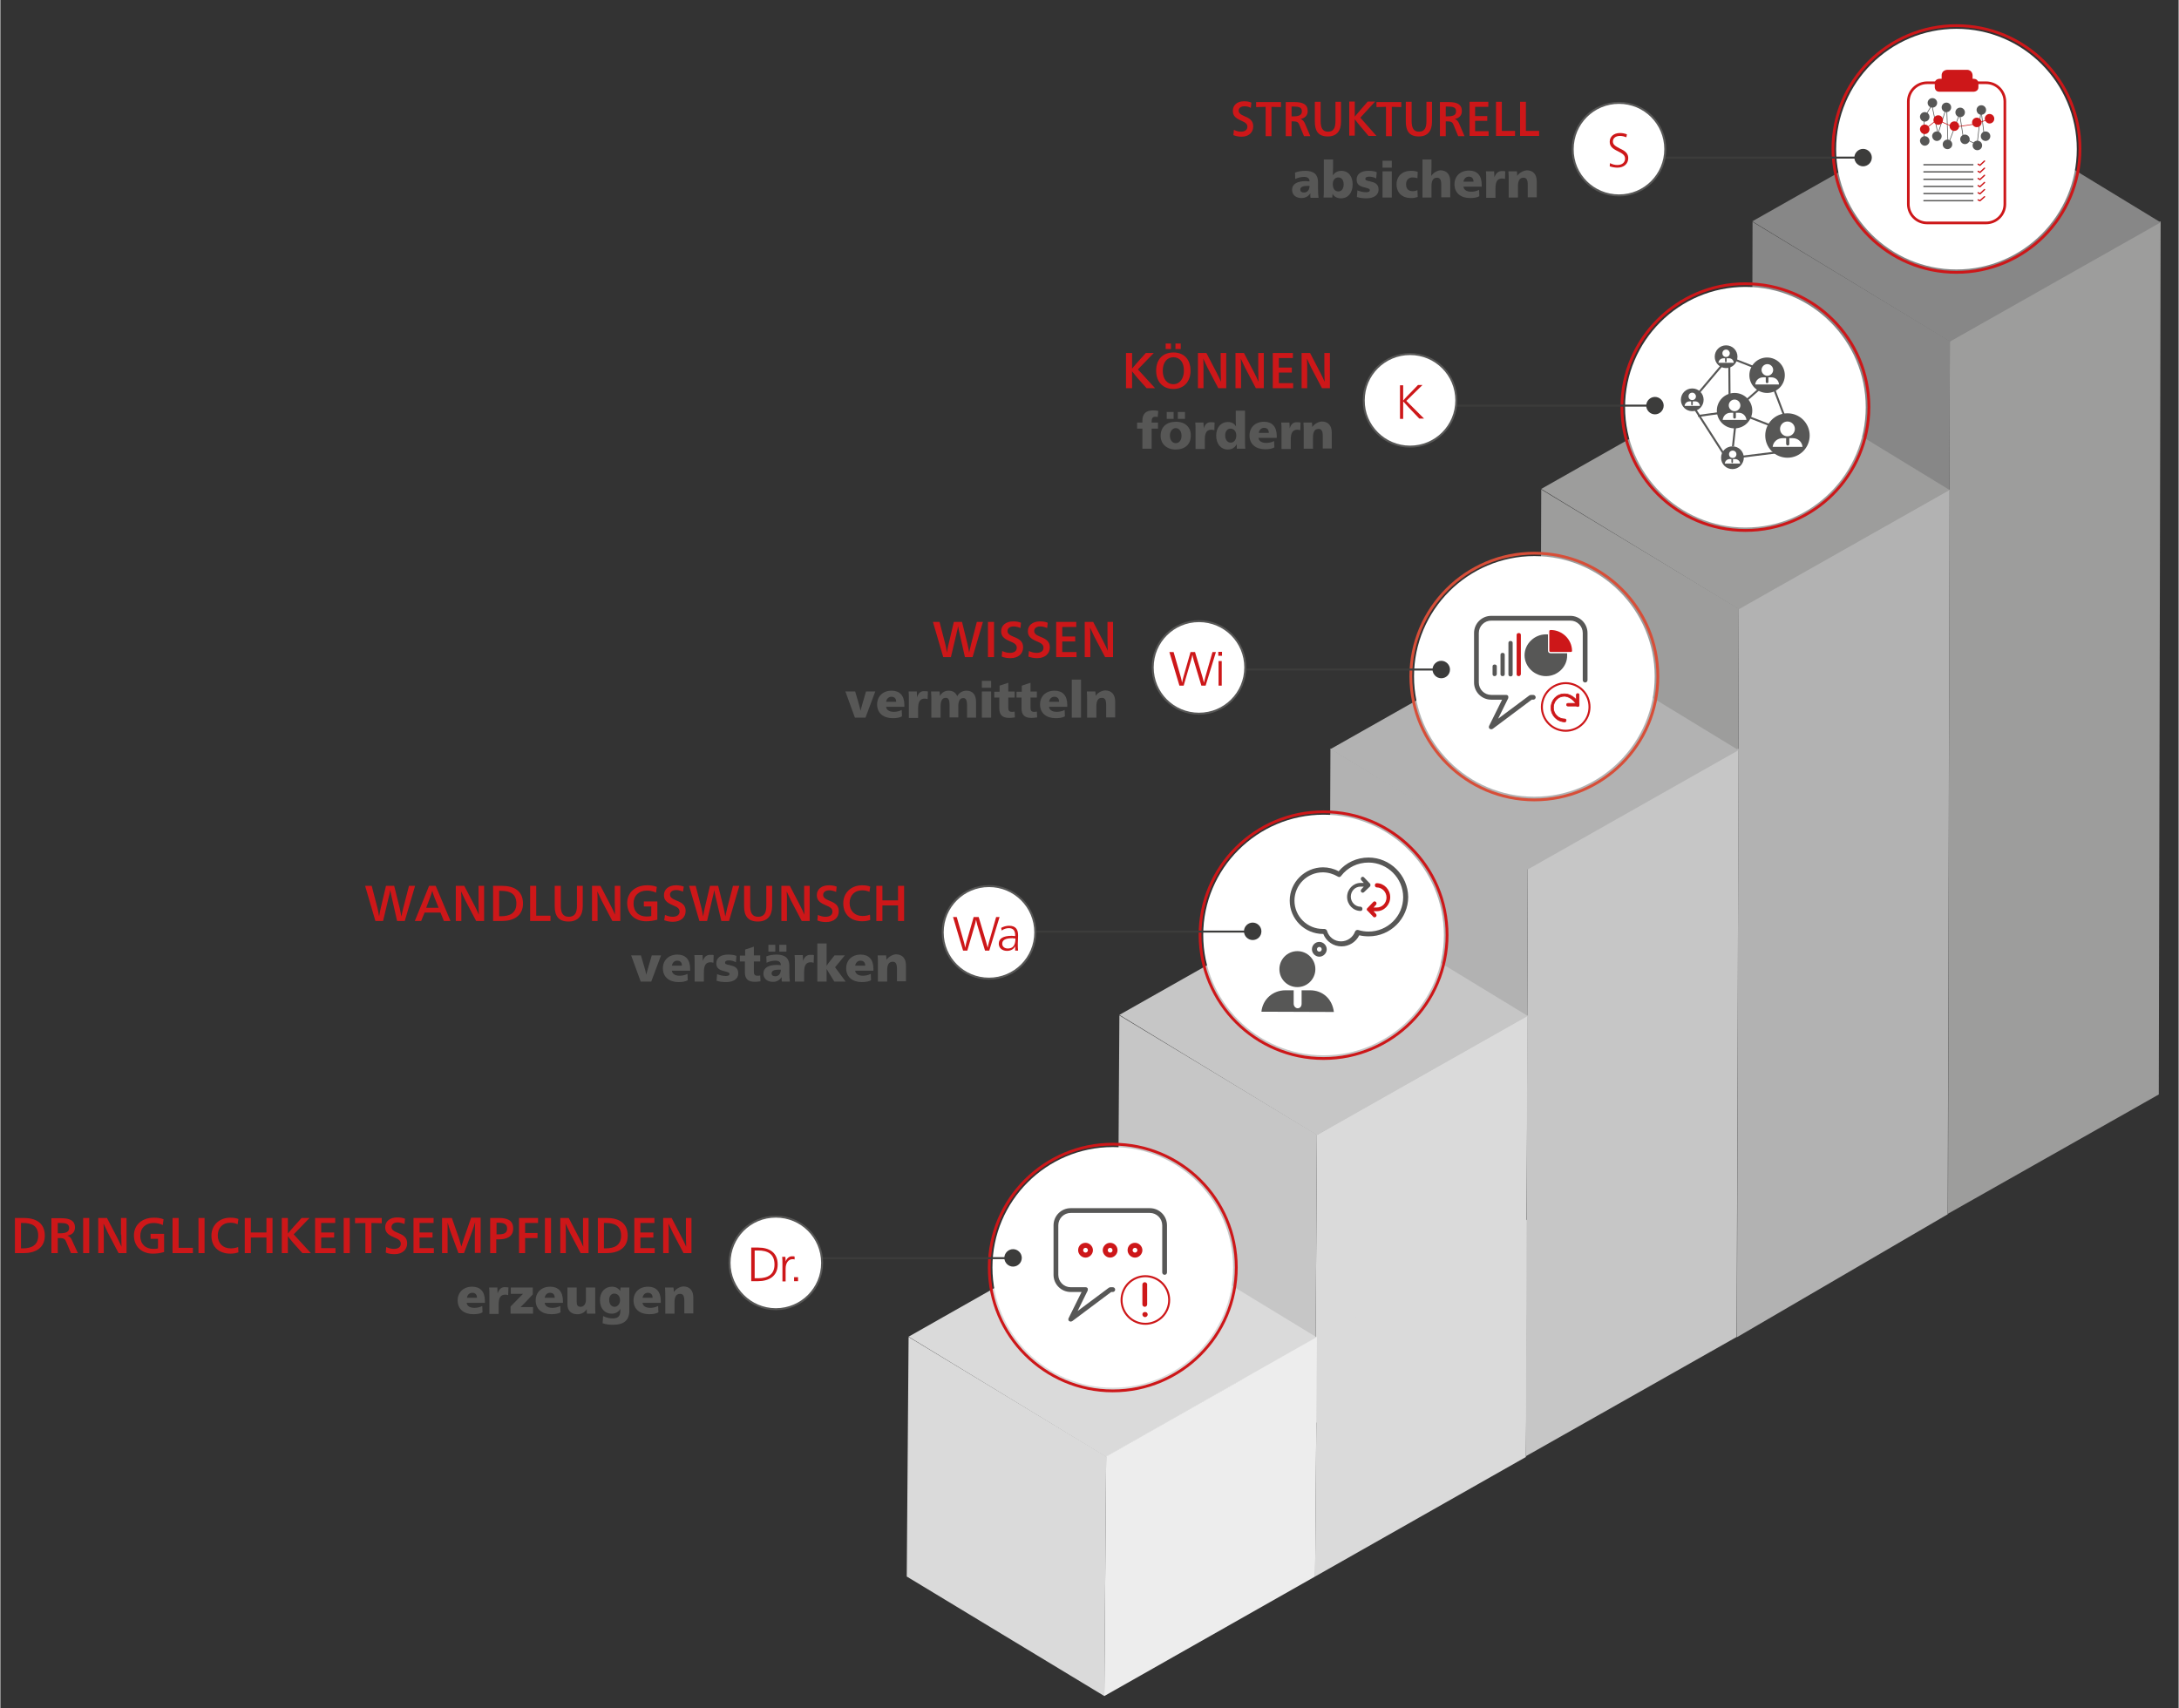 <?xml version="1.0" encoding="utf-8"?>
<svg xmlns="http://www.w3.org/2000/svg" xmlns:xlink="http://www.w3.org/1999/xlink" version="1.1" id="Ebene_1" x="0px" y="0px" viewBox="0 0 823.6 646" style="enable-background:new 0 0 823.6 646;" xml:space="preserve" width="880" height="690">
<rect x="0" y="0" width="823.6" height="646" fill="#333333" stroke="none"/>
<style type="text/css">
	.st0{clip-path:url(#SVGID_2_);fill:#1D1D1B;}
	.st1{fill:#B2B2B2;}
	.st2{fill:#9D9D9C;}
	.st3{fill:#878787;}
	.st4{fill:#DADADA;}
	.st5{fill:#C6C6C6;}
	.st6{fill:#EDEDED;}
	.st7{clip-path:url(#SVGID_4_);fill:#FFFFFF;}
	.st8{clip-path:url(#SVGID_4_);fill:#CD1719;}
	.st9{clip-path:url(#SVGID_4_);fill:none;stroke:#CD1719;stroke-width:2;}
	.st10{clip-path:url(#SVGID_4_);fill:none;stroke:#CD1719;stroke-width:1.061;}
	.st11{fill:#FFFFFF;}
	.st12{clip-path:url(#SVGID_6_);fill:#FFFFFF;}
	.st13{clip-path:url(#SVGID_6_);fill:#CD1719;}
	.st14{fill:none;stroke:#575756;stroke-width:0.5;}
	.st15{fill:none;stroke:#575756;stroke-width:0.25;}
	.st16{fill:none;stroke:#CD1719;stroke-width:0.25;}
	.st17{clip-path:url(#SVGID_8_);fill:#1D1D1B;}
	.st18{clip-path:url(#SVGID_8_);fill:#FFFFFF;}
	.st19{clip-path:url(#SVGID_8_);fill:none;stroke:#CD1719;stroke-width:1.061;}
	.st20{clip-path:url(#SVGID_8_);fill:none;stroke:#D74E38;stroke-width:1.061;}
	.st21{clip-path:url(#SVGID_8_);fill:none;stroke:#CD1719;stroke-width:0.75;stroke-miterlimit:10;}
	.st22{clip-path:url(#SVGID_8_);fill:#CD1719;}
	.st23{clip-path:url(#SVGID_8_);fill:#575756;}
	.st24{clip-path:url(#SVGID_8_);fill:none;stroke:#FFFFFF;stroke-width:0.5;stroke-miterlimit:10;}
	.st25{clip-path:url(#SVGID_8_);fill:none;stroke:#CD1719;stroke-width:0.25;stroke-miterlimit:10;}
	.st26{clip-path:url(#SVGID_8_);fill:none;stroke:#CD1719;stroke-width:0.265;stroke-miterlimit:10;}
	.st27{fill:none;stroke:#3C3C3B;stroke-width:0.75;}
	.st28{clip-path:url(#SVGID_10_);fill:#3C3C3B;}
	.st29{clip-path:url(#SVGID_12_);fill:#3C3C3B;}
	.st30{clip-path:url(#SVGID_14_);fill:#3C3C3B;}
	.st31{clip-path:url(#SVGID_16_);fill:#3C3C3B;}
	.st32{clip-path:url(#SVGID_18_);fill:#3C3C3B;}
	.st33{clip-path:url(#SVGID_18_);fill:#575756;}
	.st34{clip-path:url(#SVGID_18_);fill:#CD1719;}
	.st35{clip-path:url(#SVGID_18_);fill:#FFFFFF;}
	.st36{clip-path:url(#SVGID_18_);fill:none;stroke:#575756;stroke-width:0.75;}
	.st37{fill:none;stroke:#575756;stroke-width:0.75;}
	.st38{clip-path:url(#SVGID_20_);fill:#575756;}
	.st39{fill:none;stroke:#CD1719;stroke-width:0.5;stroke-linecap:round;stroke-linejoin:round;}
	.st40{clip-path:url(#SVGID_22_);fill:#575756;}
	.st41{clip-path:url(#SVGID_22_);fill:#CD1719;}
</style>
<g>
	<defs>
		<rect id="SVGID_1_" x="5.5" y="8.6" width="811.3" height="632.8"/>
	</defs>
	<clipPath id="SVGID_2_">
		<use xlink:href="#SVGID_1_" style="overflow:visible;"/>
	</clipPath>
	<path class="st0" d="M432.7,499.9c-4.6,0-8.4-3.8-8.4-8.4c0-4.6,3.8-8.4,8.4-8.4c4.6,0,8.4,3.8,8.4,8.4   C441.1,496.1,437.4,499.9,432.7,499.9"/>
</g>
<polygon class="st1" points="577.5,328.3 502.9,283.1 502.2,447.9 576.8,493.1 "/>
<polygon class="st2" points="657.3,230.2 582.6,185.1 581.9,401.6 656.6,446.7 "/>
<polygon class="st3" points="737.1,129 662.5,83.9 661.8,357.6 736.4,404 "/>
<polygon class="st4" points="577.5,384 497.8,429.1 497.1,538.3 576.8,493.1 "/>
<polygon class="st4" points="577.5,461.1 497.8,506.3 497.1,596.2 576.8,551 "/>
<polygon class="st5" points="657.2,283.1 577.5,328.3 576.8,550.7 656.5,505.6 "/>
<polygon class="st1" points="737,185.1 657.3,230 656.6,505.7 736.3,459.2 "/>
<polygon class="st2" points="737.1,128.9 736.4,459 816.1,413.9 816.8,84.7 816.8,83.7 "/>
<polygon class="st4" points="342.7,596.2 417.4,641.4 418.1,550.8 343.4,505.6 "/>
<polygon class="st5" points="497.8,429.1 423.1,384 422.4,493.1 497.1,538.3 "/>
<polygon class="st4" points="423.1,460.3 343.4,505.5 418.1,551 497.8,505.8 "/>
<polygon class="st5" points="502.8,338.7 423.1,383.8 497.8,429.3 577.5,384.2 "/>
<polygon class="st1" points="582.6,238.2 502.9,283.3 577.5,328.8 657.2,283.7 "/>
<polygon class="st2" points="662.3,139.7 582.6,184.9 657.3,230.4 737,185.3 "/>
<polygon class="st3" points="662.4,83.7 737.1,129.2 816.8,84.1 816.8,84.1 742.1,38.6 "/>
<polygon class="st6" points="418.1,550.8 417.4,641.4 497.1,596.2 497.8,505.6 "/>
<g>
	<defs>
		<rect id="SVGID_3_" x="5.5" y="8.6" width="811.3" height="632.8"/>
	</defs>
	<clipPath id="SVGID_4_">
		<use xlink:href="#SVGID_3_" style="overflow:visible;"/>
	</clipPath>
	<path class="st7" d="M739.6,101.9c25.1,0,45.5-20.4,45.5-45.5c0-25.1-20.4-45.5-45.5-45.5c-25.1,0-45.5,20.4-45.5,45.5   C694.1,81.5,714.5,101.9,739.6,101.9"/>
	<path class="st8" d="M728.5,31.8c-3.6,0-6.6,2.9-6.6,6.6v38.8c0,3.6,2.9,6.6,6.6,6.6h22.3c3.6,0,6.6-2.9,6.6-6.6V38.4   c0-3.6-2.9-6.6-6.6-6.6H728.5z"/>
	<path class="st9" d="M728.5,31.8c-3.6,0-6.6,2.9-6.6,6.6v38.8c0,3.6,2.9,6.6,6.6,6.6h22.3c3.6,0,6.6-2.9,6.6-6.6V38.4   c0-3.6-2.9-6.6-6.6-6.6H728.5z"/>
	<path class="st10" d="M739.6,103c25.8,0,46.7-20.9,46.7-46.7c0-25.8-20.9-46.6-46.7-46.6c-25.8,0-46.7,20.9-46.7,46.6   C693,82.2,713.8,103,739.6,103z"/>
</g>
<rect x="723.7" y="43.8" class="st11" width="31.9" height="1.5"/>
<rect x="723.7" y="50.7" class="st11" width="19.3" height="1.2"/>
<rect x="723.7" y="53.4" class="st11" width="19.3" height="1.2"/>
<rect x="723.7" y="56.1" class="st11" width="19.3" height="1.2"/>
<rect x="723.7" y="58.8" class="st11" width="19.3" height="1.2"/>
<rect x="723.7" y="61.5" class="st11" width="19.3" height="1.2"/>
<rect x="723.7" y="64.2" class="st11" width="19.3" height="1.2"/>
<rect x="723.7" y="66.9" class="st11" width="19.3" height="1.2"/>
<rect x="723.7" y="46.4" class="st11" width="22.5" height="1.5"/>
<g>
	<defs>
		<rect id="SVGID_5_" x="5.5" y="8.6" width="811.3" height="632.8"/>
	</defs>
	<clipPath id="SVGID_6_">
		<use xlink:href="#SVGID_5_" style="overflow:visible;"/>
	</clipPath>
	<path class="st12" d="M728.5,31.8c-3.6,0-6.6,2.9-6.6,6.6v38.8c0,3.6,2.9,6.6,6.6,6.6h22.3c3.6,0,6.6-2.9,6.6-6.6V38.4   c0-3.6-2.9-6.6-6.6-6.6H728.5z"/>
	<path class="st13" d="M747.9,33v-1.5c0,0,0-1.7-1.8-1.7h-0.4v-1.3c0,0,0-2.1-2.2-2.1h-7.3c0,0-2.2,0-2.2,2.1v1.3h-0.8   c0,0-1.8,0-1.8,1.7V33c0,0,0,1.7,1.8,1.7H746C746,34.7,747.9,34.7,747.9,33"/>
</g>
<line class="st14" x1="727.1" y1="65" x2="746" y2="65"/>
<line class="st14" x1="727.1" y1="62.3" x2="746" y2="62.3"/>
<line class="st14" x1="727.1" y1="67.8" x2="746" y2="67.8"/>
<line class="st14" x1="727.1" y1="70.5" x2="746" y2="70.5"/>
<line class="st14" x1="727.1" y1="73.2" x2="746" y2="73.2"/>
<line class="st14" x1="727.1" y1="75.9" x2="746" y2="75.9"/>
<polyline class="st15" points="727.4,53.6 727.4,44.6 730.3,39.7 732.6,50.6 735.9,40.3 736.4,54.9 740.8,43 742.2,52.2 747.4,54.7   748.9,41.6 750.1,51.3 "/>
<polyline class="st16" points="727.2,49.3 732.2,45.3 738.6,48.1 746.8,46.9 751.4,45.2 "/>
<g>
	<defs>
		<rect id="SVGID_7_" x="5.5" y="8.6" width="811.3" height="632.8"/>
	</defs>
	<clipPath id="SVGID_8_">
		<use xlink:href="#SVGID_7_" style="overflow:visible;"/>
	</clipPath>
	<path class="st17" d="M750.8,50.9"/>
	<path class="st18" d="M659.8,199.5c25.1,0,45.5-20.4,45.5-45.5s-20.4-45.5-45.5-45.5c-25.1,0-45.5,20.4-45.5,45.5   S634.7,199.5,659.8,199.5"/>
	<path class="st19" d="M659.8,200.6c25.8,0,46.7-20.9,46.7-46.7c0-25.8-20.9-46.6-46.7-46.6c-25.8,0-46.7,20.9-46.7,46.6   C613.1,179.8,634,200.6,659.8,200.6z"/>
	<path class="st18" d="M580,301.3c25.1,0,45.5-20.4,45.5-45.5s-20.4-45.5-45.5-45.5c-25.1,0-45.5,20.4-45.5,45.5   S554.9,301.3,580,301.3"/>
	<path class="st20" d="M580,302.5c25.8,0,46.7-20.9,46.7-46.7c0-25.8-20.9-46.6-46.7-46.6c-25.8,0-46.7,20.9-46.7,46.6   C533.4,281.6,554.3,302.5,580,302.5z"/>
	<path class="st18" d="M500.3,399.1c25.1,0,45.5-20.4,45.5-45.5c0-25.1-20.4-45.5-45.5-45.5c-25.1,0-45.5,20.4-45.5,45.5   C454.8,378.7,475.2,399.1,500.3,399.1"/>
	<path class="st19" d="M500.3,400.3c25.8,0,46.7-20.9,46.7-46.7c0-25.8-20.9-46.6-46.7-46.6c-25.8,0-46.7,20.9-46.7,46.6   C453.7,379.4,474.5,400.3,500.3,400.3z"/>
	<path class="st18" d="M420.6,524.8c25.1,0,45.5-20.4,45.5-45.5c0-25.1-20.4-45.5-45.5-45.5c-25.1,0-45.5,20.4-45.5,45.5   C375.1,504.4,395.5,524.8,420.6,524.8"/>
	<path class="st19" d="M420.6,526c25.8,0,46.7-20.9,46.7-46.7s-20.9-46.6-46.7-46.6c-25.8,0-46.7,20.9-46.7,46.6   S394.8,526,420.6,526z"/>
	<path class="st18" d="M432.7,482.5c-5,0-9,4.1-9,9c0,5,4.1,9,9,9s9-4.1,9-9C441.8,486.5,437.7,482.5,432.7,482.5"/>
	<ellipse transform="matrix(0.383 -0.924 0.924 0.383 -186.946 703.197)" class="st21" cx="432.7" cy="491.5" rx="9" ry="9"/>
	<path class="st22" d="M432.7,484.9c-0.5,0-0.9,0.4-0.9,0.9v7.5c0,0.5,0.4,0.9,0.9,0.9c0.5,0,0.9-0.4,0.9-0.9v-7.5   C433.7,485.4,433.2,484.9,432.7,484.9"/>
	<path class="st22" d="M432.1,496.4c-0.2,0.2-0.3,0.4-0.3,0.7c0,0.2,0.1,0.5,0.3,0.7c0.2,0.2,0.4,0.3,0.7,0.3c0.2,0,0.5-0.1,0.7-0.3   c0.2-0.2,0.3-0.4,0.3-0.7c0-0.2-0.1-0.5-0.3-0.7C433.1,496.1,432.4,496.1,432.1,496.4"/>
	<path class="st22" d="M411.2,472.8c0,0.5-0.4,0.9-0.9,0.9s-0.9-0.4-0.9-0.9s0.4-0.9,0.9-0.9S411.2,472.3,411.2,472.8 M407.5,472.8   c0,1.5,1.3,2.8,2.8,2.8c1.5,0,2.8-1.3,2.8-2.8s-1.3-2.8-2.8-2.8C408.7,470,407.5,471.2,407.5,472.8"/>
	<path class="st22" d="M419.6,473.7c-0.5,0-0.9-0.4-0.9-0.9s0.4-0.9,0.9-0.9c0.5,0,0.9,0.4,0.9,0.9S420.2,473.7,419.6,473.7    M419.6,470c-1.5,0-2.8,1.3-2.8,2.8s1.3,2.8,2.8,2.8c1.5,0,2.8-1.3,2.8-2.8S421.2,470,419.6,470"/>
	<path class="st22" d="M429.9,472.8c0,0.5-0.4,0.9-0.9,0.9s-0.9-0.4-0.9-0.9s0.4-0.9,0.9-0.9S429.9,472.3,429.9,472.8 M426.2,472.8   c0,1.5,1.3,2.8,2.8,2.8c1.5,0,2.8-1.3,2.8-2.8s-1.3-2.8-2.8-2.8C427.4,470,426.2,471.2,426.2,472.8"/>
	<path class="st23" d="M420.6,486.8h-0.9c-0.2,0-0.4,0.1-0.6,0.2l-11.8,8.8l3.8-7.7c0.1-0.3,0.1-0.6,0-0.9c-0.2-0.3-0.5-0.4-0.8-0.4   h-5.6c-2.6,0-4.7-2.1-4.7-4.7v-18.7c0-2.6,2.1-4.7,4.7-4.7h29.9c2.6,0,4.7,2.1,4.7,4.7v17.8c0,0.5,0.4,0.9,0.9,0.9   c0.5,0,0.9-0.4,0.9-0.9v-17.8c0-3.6-2.9-6.5-6.5-6.5h-29.9c-3.6,0-6.5,2.9-6.5,6.5v18.7c0,3.6,2.9,6.5,6.5,6.5h4.1l-4.9,9.9   c-0.2,0.4-0.1,0.9,0.2,1.1c0.2,0.1,0.4,0.2,0.6,0.2c0.2,0,0.4-0.1,0.6-0.2l14.7-11h0.6c0.5,0,0.9-0.4,0.9-0.9   C421.5,487.2,421.1,486.8,420.6,486.8"/>
	<path class="st23" d="M517.3,352.3c-1.3,0-2.6-0.2-3.9-0.6c-0.5-0.1-1,0.1-1.2,0.6c-0.8,2.2-2.9,3.7-5.3,3.7c-2.5,0-4.6-1.6-5.3-4   c-0.1-0.4-0.6-0.7-1-0.7h-0.1c-0.2,0-0.4,0-0.5,0c-5.9,0-10.7-4.8-10.7-10.7c0-5.9,4.8-10.7,10.7-10.7c2,0,4,0.6,5.7,1.6   c0.4,0.3,0.9,0.2,1.2-0.2c2.5-3.3,6.3-5.1,10.4-5.1c7.2,0,13.1,5.9,13.1,13.1C530.4,346.5,524.5,352.3,517.3,352.3 M517.3,324.3   c-4.4,0-8.5,1.9-11.3,5.2c-1.8-1-3.9-1.5-5.9-1.5c-6.9,0-12.6,5.7-12.6,12.6c0,6.9,5.6,12.6,12.6,12.6h0.1c1.1,2.8,3.8,4.7,6.9,4.7   c2.8,0,5.4-1.6,6.7-4.2c1.2,0.3,2.4,0.4,3.6,0.4c8.2,0,14.9-6.7,14.9-14.9C532.2,331,525.5,324.3,517.3,324.3"/>
	<path class="st23" d="M517.9,335.2c0-0.1,0.1-0.1,0.1-0.2c0-0.1,0-0.1,0-0.2c0,0,0-0.1,0-0.1c0-0.1,0-0.1,0-0.2c0,0,0-0.1,0-0.1   c0-0.1-0.1-0.2-0.2-0.3l-2.2-2.3c-0.3-0.3-0.7-0.3-1,0c-0.3,0.3-0.3,0.8,0,1.1l0.9,1h-1.2c-2.8,0-5.1,2.4-5.1,5.3   c0,2.9,2.3,5.3,5.1,5.3c0.4,0,0.7-0.3,0.7-0.8c0-0.4-0.3-0.8-0.7-0.8c-2,0-3.7-1.7-3.7-3.8s1.6-3.8,3.7-3.8h1.2l-0.9,1   c-0.3,0.3-0.3,0.8,0,1.1c0.1,0.1,0.3,0.2,0.5,0.2c0.2,0,0.4-0.1,0.5-0.2L517.9,335.2C517.9,335.3,517.9,335.3,517.9,335.2"/>
	<path class="st22" d="M516.9,343.4C516.8,343.4,516.8,343.4,516.9,343.4c-0.1,0.1-0.1,0.2-0.2,0.2c-0.1,0.2-0.1,0.4,0,0.6   c0,0.1,0.1,0.1,0.1,0.1c0,0,0,0.1,0.1,0.1l2.2,2.3c0.1,0.2,0.3,0.2,0.5,0.2c0.2,0,0.4-0.1,0.5-0.2c0.3-0.3,0.3-0.8,0-1.1l-0.9-1   h1.2c2.8,0,5.1-2.4,5.1-5.3c0-2.9-2.3-5.3-5.1-5.3c-0.4,0-0.7,0.3-0.7,0.8c0,0.4,0.3,0.8,0.7,0.8c2,0,3.7,1.7,3.7,3.8   c0,2.1-1.6,3.8-3.7,3.8h-1.2l0.9-1c0.3-0.3,0.3-0.8,0-1.1c-0.3-0.3-0.7-0.3-1,0L516.9,343.4"/>
	<path class="st23" d="M565,255.7c-0.5,0-0.8-0.3-0.8-0.7v-3c0-0.4,0.3-0.7,0.8-0.7c0.5,0,0.8,0.3,0.8,0.7v3   C565.7,255.4,565.4,255.7,565,255.7"/>
	<path class="st23" d="M568,255.7c-0.5,0-0.8-0.3-0.8-0.7v-7.4c0-0.4,0.3-0.7,0.8-0.7s0.8,0.3,0.8,0.7v7.4   C568.8,255.4,568.5,255.7,568,255.7"/>
	<path class="st23" d="M571,255.8c-0.5,0-0.8-0.3-0.8-0.7v-12c0-0.4,0.3-0.7,0.8-0.7c0.5,0,0.8,0.3,0.8,0.7v12   C571.8,255.5,571.5,255.8,571,255.8"/>
	<path class="st22" d="M574.1,255.7c-0.5,0-0.8-0.3-0.8-0.7v-14.9c0-0.4,0.3-0.7,0.8-0.7c0.5,0,0.8,0.3,0.8,0.7v14.9   C574.8,255.4,574.5,255.7,574.1,255.7"/>
	<path class="st23" d="M591,247h-5.1c-0.4,0-0.7-0.3-0.7-0.7v-5.1 M584.4,255.7c-4.4,0-8.1-3.6-8.1-7.9c0-4.3,3.7-7.9,8.1-7.9   c0.6,0,1,0,1.6,0.1c0.3,0,0.6,0.4,0.6,0.7v4.9h5c0.3,0,0.6,0.3,0.7,0.6c0.1,0.6,0.1,1,0.1,1.6C592.5,252.1,588.8,255.7,584.4,255.7   "/>
	<path class="st22" d="M593.8,246.8h-7.6c-0.5,0-0.8-0.3-0.8-0.7v-7.4c0-0.4,0.3-0.7,0.8-0.7c4.5,0,8.3,3.7,8.3,8.2   C594.5,246.5,594.2,246.8,593.8,246.8"/>
	<path class="st24" d="M593.8,246.8h-7.6c-0.5,0-0.8-0.3-0.8-0.7v-7.4c0-0.4,0.3-0.7,0.8-0.7c4.5,0,8.3,3.7,8.3,8.2   C594.5,246.5,594.2,246.8,593.8,246.8z"/>
	<path class="st18" d="M591.7,258.5c-5,0-9,4.1-9,9c0,5,4.1,9,9,9c5,0,9-4.1,9-9C600.8,262.5,596.7,258.5,591.7,258.5"/>
	<ellipse transform="matrix(0.924 -0.383 0.383 0.924 -57.333 246.808)" class="st21" cx="591.7" cy="267.5" rx="9" ry="9"/>
	<path class="st23" d="M579.6,262.8h-0.9c-0.2,0-0.4,0.1-0.6,0.2l-11.8,8.8l3.8-7.7c0.1-0.3,0.1-0.6,0-0.9c-0.2-0.3-0.5-0.4-0.8-0.4   h-5.6c-2.6,0-4.7-2.1-4.7-4.7v-18.7c0-2.6,2.1-4.7,4.7-4.7h29.9c2.6,0,4.7,2.1,4.7,4.7v17.8c0,0.5,0.4,0.9,0.9,0.9   c0.5,0,0.9-0.4,0.9-0.9v-17.8c0-3.6-2.9-6.5-6.5-6.5h-29.9c-3.6,0-6.5,2.9-6.5,6.5v18.7c0,3.6,2.9,6.5,6.5,6.5h4.1l-4.9,9.9   c-0.2,0.4-0.1,0.9,0.2,1.1c0.2,0.1,0.4,0.2,0.6,0.2c0.2,0,0.4-0.1,0.6-0.2l14.7-11h0.6c0.5,0,0.9-0.4,0.9-0.9   C580.5,263.3,580.1,262.8,579.6,262.8"/>
	<path class="st22" d="M591.6,273c-2.9,0-5.3-2.4-5.3-5.3c0-3,2.2-5.3,5.1-5.3c3,0,5.5,2.9,5.5,4.3c0,0.3-0.2,0.5-0.5,0.5   c-0.3,0-0.5-0.2-0.5-0.5c0-0.8-2.1-3.4-4.6-3.4c-2.3,0-4.1,1.9-4.1,4.3c0,2.4,1.9,4.3,4.3,4.3c0.3,0,0.5,0.2,0.5,0.5   C592,272.7,591.8,273,591.6,273"/>
	<path class="st25" d="M591.6,273c-2.9,0-5.3-2.4-5.3-5.3c0-3,2.2-5.3,5.1-5.3c3,0,5.5,2.9,5.5,4.3c0,0.3-0.2,0.5-0.5,0.5   c-0.3,0-0.5-0.2-0.5-0.5c0-0.8-2.1-3.4-4.6-3.4c-2.3,0-4.1,1.9-4.1,4.3c0,2.4,1.9,4.3,4.3,4.3c0.3,0,0.5,0.2,0.5,0.5   C592,272.7,591.8,273,591.6,273z"/>
	<path class="st22" d="M596.4,267h-3.7c-0.3,0-0.5-0.2-0.5-0.5c0-0.3,0.2-0.5,0.5-0.5h3.2v-3.2c0-0.3,0.2-0.5,0.5-0.5   c0.3,0,0.5,0.2,0.5,0.5v3.7C596.9,266.8,596.7,267,596.4,267"/>
	<path class="st26" d="M596.4,267h-3.7c-0.3,0-0.5-0.2-0.5-0.5c0-0.3,0.2-0.5,0.5-0.5h3.2v-3.2c0-0.3,0.2-0.5,0.5-0.5   c0.3,0,0.5,0.2,0.5,0.5v3.7C596.9,266.8,596.7,267,596.4,267z"/>
</g>
<line class="st27" x1="382.9" y1="475.8" x2="282.8" y2="475.8"/>
<g>
	<defs>
		<rect id="SVGID_9_" x="5.5" y="8.6" width="811.3" height="632.8"/>
	</defs>
	<clipPath id="SVGID_10_">
		<use xlink:href="#SVGID_9_" style="overflow:visible;"/>
	</clipPath>
	<path class="st28" d="M382.9,479c-1.8,0-3.3-1.5-3.3-3.3s1.5-3.3,3.3-3.3c1.8,0,3.3,1.5,3.3,3.3S384.7,479,382.9,479"/>
</g>
<line class="st27" x1="473.5" y1="352.3" x2="363.4" y2="352.3"/>
<g>
	<defs>
		<rect id="SVGID_11_" x="5.5" y="8.6" width="811.3" height="632.8"/>
	</defs>
	<clipPath id="SVGID_12_">
		<use xlink:href="#SVGID_11_" style="overflow:visible;"/>
	</clipPath>
	<path class="st29" d="M473.5,355.5c-1.8,0-3.3-1.5-3.3-3.3c0-1.8,1.5-3.3,3.3-3.3c1.8,0,3.3,1.5,3.3,3.3   C476.8,354.1,475.3,355.5,473.5,355.5"/>
</g>
<line class="st27" x1="544.8" y1="253.2" x2="457.2" y2="253.2"/>
<g>
	<defs>
		<rect id="SVGID_13_" x="5.5" y="8.6" width="811.3" height="632.8"/>
	</defs>
	<clipPath id="SVGID_14_">
		<use xlink:href="#SVGID_13_" style="overflow:visible;"/>
	</clipPath>
	<path class="st30" d="M544.8,256.5c-1.8,0-3.3-1.5-3.3-3.3c0-1.8,1.5-3.3,3.3-3.3c1.8,0,3.3,1.5,3.3,3.3   C548.1,255.1,546.6,256.5,544.8,256.5"/>
</g>
<line class="st27" x1="625.6" y1="153.4" x2="546.2" y2="153.4"/>
<g>
	<defs>
		<rect id="SVGID_15_" x="5.5" y="8.6" width="811.3" height="632.8"/>
	</defs>
	<clipPath id="SVGID_16_">
		<use xlink:href="#SVGID_15_" style="overflow:visible;"/>
	</clipPath>
	<path class="st31" d="M625.6,156.7c-1.8,0-3.3-1.5-3.3-3.3c0-1.8,1.5-3.3,3.3-3.3c1.8,0,3.3,1.5,3.3,3.3   C628.9,155.2,627.4,156.7,625.6,156.7"/>
</g>
<line class="st27" x1="704.3" y1="59.6" x2="612" y2="59.6"/>
<g>
	<defs>
		<rect id="SVGID_17_" x="5.5" y="8.6" width="811.3" height="632.8"/>
	</defs>
	<clipPath id="SVGID_18_">
		<use xlink:href="#SVGID_17_" style="overflow:visible;"/>
	</clipPath>
	<path class="st32" d="M704.3,62.9c-1.8,0-3.3-1.5-3.3-3.3c0-1.8,1.5-3.3,3.3-3.3c1.8,0,3.3,1.5,3.3,3.3   C707.6,61.4,706.1,62.9,704.3,62.9"/>
	<path class="st33" d="M254.6,488.6c0-0.5,0-1.3-0.1-1.7h-3.2c0.1,1.3,0.1,2.4,0.1,3.2v6.7h3.5v-4.3c0-0.8,0.1-1.6,0.4-2.2   c0.3-0.6,0.8-1,1.7-1c1.2,0,1.6,0.9,1.6,2.7v4.7h3.4v-6c0-2.7-1.4-4.2-3.8-4.2C256.8,486.6,255.4,487.5,254.6,488.6L254.6,488.6z    M242.8,490.8c0.2-1.2,1-1.9,2-1.9c1.1,0,1.8,0.6,1.8,1.9H242.8z M249.7,492.8c0-0.1,0-0.6,0-0.8c0-3.6-1.8-5.4-4.8-5.4   c-3.3,0-5.5,2.1-5.5,5.2c0,3.3,2.4,5.2,5.9,5.2c1.4,0,2.7-0.2,3.5-0.7l-0.1-2.4c-1,0.5-2,0.7-3,0.7c-1.8,0-2.8-0.8-2.9-1.9H249.7z    M232.1,489.2c1.3,0,2.2,1,2.2,2.5c0,1.4-0.9,2.5-2.1,2.5c-1.2,0-2-1.1-2-2.5C230.1,490.2,231,489.2,232.1,489.2 M234.4,488.2   c-0.8-1-1.7-1.6-3.2-1.6c-2.6,0-4.5,2-4.5,5.1c0,3.1,1.8,5.1,4.4,5.1c1.4,0,2.6-0.6,3.3-1.8h0c0,0.4,0,0.7,0,0.9   c0,2.2-1.3,2.7-3,2.7c-1.1,0-2.3-0.3-3.5-0.9l-0.2,2.7c1.3,0.5,2.7,0.6,4.1,0.6c3.6,0,6-1.5,6-5.2v-8.9h-3.3   C234.4,487.4,234.4,487.6,234.4,488.2L234.4,488.2z M221.7,495.1c0,0.6,0,1.3,0.1,1.7h3.2c-0.1-0.8-0.1-1.9-0.1-2.9v-7h-3.5v4.7   c0,1.5-0.8,2.6-2,2.6c-1.1,0-1.5-0.6-1.5-1.9v-5.4h-3.5v6.4c0,2.3,1.4,3.7,3.6,3.7C219.5,497.1,220.9,496.4,221.7,495.1   L221.7,495.1z M205.8,490.8c0.2-1.2,1-1.9,2-1.9c1.1,0,1.8,0.6,1.8,1.9H205.8z M212.7,492.8c0-0.1,0-0.6,0-0.8   c0-3.6-1.8-5.4-4.8-5.4c-3.3,0-5.5,2.1-5.5,5.2c0,3.3,2.4,5.2,5.9,5.2c1.4,0,2.7-0.2,3.5-0.7l-0.1-2.4c-1,0.5-2,0.7-3,0.7   c-1.8,0-2.8-0.8-2.9-1.9H212.7z M201.3,489.5v-2.6H193v2.4h4.6c-0.3,0.3-1.9,1.9-4.7,4.8v2.7h8.5v-2.5h-4.7   C197.1,493.9,198.4,492.7,201.3,489.5 M188,489.1c0-0.6-0.1-1.8-0.1-2.2h-3.1c0.1,0.8,0.1,1.9,0.1,3v7h3.5v-3.5   c0-2.6,0.7-3.8,2.5-3.8c0.4,0,0.8,0.1,1.1,0.2l0.1-2.9c-0.3-0.1-0.7-0.1-1.1-0.1C189.5,486.6,188.6,487.5,188,489.1L188,489.1z    M176.4,490.8c0.2-1.2,1-1.9,2-1.9c1.1,0,1.8,0.6,1.8,1.9H176.4z M183.2,492.8c0-0.1,0-0.6,0-0.8c0-3.6-1.8-5.4-4.8-5.4   c-3.3,0-5.5,2.1-5.5,5.2c0,3.3,2.4,5.2,5.9,5.2c1.4,0,2.7-0.2,3.5-0.7l-0.1-2.4c-1,0.5-2,0.7-3,0.7c-1.8,0-2.8-0.8-2.9-1.9H183.2z"/>
	<path class="st34" d="M259.2,466.9c0,1.2,0.1,3.7,0.1,4.6h0c-0.4-0.9-1.1-2.5-1.6-3.4l-3.9-7.5h-3.2v13.3h2.1v-7.1   c0-1.1,0-3.2-0.1-4.1h0c0.4,0.9,1.1,2.4,1.7,3.6l4,7.6h3v-13.3h-2.1V466.9z M247.5,472h-5.5v-4h4.9v-1.9h-4.9v-3.6h5.3v-1.9h-7.6   v13.3h7.7V472z M228.2,462.5h0.7c3.3,0,5.8,1,5.8,4.8c0,3.6-2.5,4.8-5.8,4.8h-0.7V462.5z M225.9,460.6v13.3h3.3c4.4,0,8-1.9,8-6.6   c0-4.9-3.5-6.7-8-6.7H225.9z M220.3,466.9c0,1.2,0.1,3.7,0.1,4.6h0c-0.4-0.9-1.1-2.5-1.6-3.4l-3.9-7.5h-3.2v13.3h2.1v-7.1   c0-1.1,0-3.2-0.1-4.1h0c0.4,0.9,1.1,2.4,1.7,3.6l4,7.6h3v-13.3h-2.1V466.9z M208.2,460.6h-2.3v13.3h2.3V460.6z M198.4,473.9v-5.7   h4.7v-1.9h-4.7v-3.8h4.9v-1.9h-7.2v13.3H198.4z M187.5,462.4h0.7c2.2,0,3.4,0.5,3.4,2.2c0,1.8-1.3,2.2-3.3,2.2h-0.7V462.4z    M185.2,460.6v13.3h2.3v-5.2h0.9c2.9,0,5.5-0.9,5.5-4.1c0-3.3-2.5-4-5.5-4H185.2z M170.7,460.6H167v13.3h2.1v-7.6c0-1,0-2.7,0-4h0   c0.2,0.9,0.9,2.9,1.1,3.5l3,8.1h2.1l3.1-8.3c0.3-0.8,0.8-2.3,1.1-3.4h0c0,1.3-0.1,3.1-0.1,4v7.6h2.2v-13.3h-3.6l-2.6,7.5   c-0.3,0.9-0.8,2.4-1.1,3.4h0c-0.3-1-0.7-2.5-1-3.4L170.7,460.6z M164,472h-5.5v-4h4.9v-1.9h-4.9v-3.6h5.3v-1.9h-7.6v13.3h7.7V472z    M153,460.9c-1-0.4-1.9-0.5-3-0.5c-2.7,0-4.5,1.5-4.5,3.7c0,1.8,0.9,2.8,3.3,3.8c2,0.8,2.6,1.4,2.6,2.5c0,1.2-1,1.9-2.6,1.9   c-0.9,0-1.8-0.2-2.9-0.7l-0.2,2.1c1,0.4,2.1,0.6,3.3,0.6c2.9,0,4.8-1.6,4.8-4.1c0-1.9-1-3-3.4-3.9c-2-0.8-2.5-1.4-2.5-2.3   c0-1,0.9-1.7,2.3-1.7c0.8,0,1.6,0.2,2.6,0.6L153,460.9z M140.3,473.9v-11.4l3.9,0.1v-2h-10.1v2l3.9-0.1v11.4H140.3z M132.1,460.6   h-2.3v13.3h2.3V460.6z M126.8,472h-5.5v-4h4.9v-1.9h-4.9v-3.6h5.3v-1.9h-7.6v13.3h7.7V472z M108.6,467.4L108.6,467.4   c0.8,1,1.6,2,2.1,2.6l3.5,3.9h3.2l-6.5-7.1l6-6.2h-3l-2.8,3.1c-0.5,0.5-1.7,2-2.4,2.8h0v-5.9h-2.3v13.3h2.3V467.4z M102.9,460.6   h-2.3v5.5h-5.9v-5.5h-2.3v13.3h2.3V468h5.9v5.9h2.3V460.6z M90,461c-1-0.4-2-0.5-3.1-0.5c-4,0-7.1,2.7-7.1,6.8c0,4.4,3,6.8,7.2,6.8   c1.1,0,2.2-0.2,3-0.5l-0.1-2c-1.1,0.4-1.9,0.5-2.9,0.5c-2.8,0-4.8-1.9-4.8-4.9c0-2.9,1.9-4.8,4.7-4.8c1.1,0,2,0.2,2.8,0.6L90,461z    M77.2,460.6h-2.3v13.3h2.3V460.6z M67.4,460.6h-2.3v13.3h7.7v-2h-5.4V460.6z M61.7,461.1c-1.2-0.5-2.4-0.6-3.7-0.6   c-4.4,0-7.5,2.7-7.5,6.7c0,4.2,2.9,6.9,7.2,6.9c1.4,0,2.7-0.2,4.2-0.6v-6.9h-5.1v1.9h2.8v3.6c-0.6,0.2-1.2,0.2-1.8,0.2   c-3,0-4.9-1.9-4.9-4.9c0-3,2-4.9,5-4.9c1.3,0,2.6,0.3,3.5,0.8L61.7,461.1z M45.7,466.9c0,1.2,0.1,3.7,0.1,4.6h0   c-0.4-0.9-1.1-2.5-1.6-3.4l-3.9-7.5H37v13.3h2.1v-7.1c0-1.1,0-3.2-0.1-4.1h0c0.4,0.9,1.1,2.4,1.7,3.6l4,7.6h3v-13.3h-2.1V466.9z    M33.6,460.6h-2.3v13.3h2.3V460.6z M21.7,462.5h0.9c2.1,0,3.4,0.3,3.4,1.9c0,1.4-1.1,2-3.4,2h-0.9V462.5z M19.4,473.9h2.3v-5.7h0.6   c1.8,0,2.2,0.4,2.7,1.7l1.7,4h2.6l-2.2-4.8c-0.4-1-0.9-1.5-1.8-1.8v0c1.8-0.3,2.9-1.3,2.9-3.1c0-2.7-2.1-3.5-5.3-3.5h-3.6V473.9z    M7.8,462.5h0.7c3.3,0,5.8,1,5.8,4.8c0,3.6-2.5,4.8-5.8,4.8H7.8V462.5z M5.5,460.6v13.3h3.3c4.4,0,8-1.9,8-6.6c0-4.9-3.5-6.7-8-6.7   H5.5z"/>
	<path class="st33" d="M335,363c0-0.5,0-1.3-0.1-1.7h-3.2c0.1,1.3,0.1,2.4,0.1,3.2v6.7h3.5v-4.3c0-0.8,0.1-1.6,0.4-2.2   c0.3-0.6,0.8-1,1.7-1c1.2,0,1.6,0.9,1.6,2.7v4.7h3.4v-6c0-2.7-1.4-4.2-3.8-4.2C337.2,361,335.8,361.9,335,363L335,363z    M323.2,365.2c0.2-1.2,1-1.9,2-1.9c1.1,0,1.8,0.6,1.8,1.9H323.2z M330.1,367.2c0-0.1,0-0.6,0-0.8c0-3.6-1.8-5.4-4.8-5.4   c-3.3,0-5.5,2.1-5.5,5.2c0,3.3,2.4,5.2,5.9,5.2c1.4,0,2.7-0.2,3.5-0.7l-0.1-2.4c-1,0.5-2,0.7-3,0.7c-1.8,0-2.8-0.8-2.9-1.9H330.1z    M315.3,371.2h4.3l-4-5.4l3.7-4.5h-3.9l-1.5,1.9c-0.5,0.6-1.2,1.5-1.5,2.1h0v-8.5h-3.5v14.4h3.5v-4.8h0c0.4,0.7,1,1.8,1.5,2.5   L315.3,371.2z M303.5,363.4c0-0.6-0.1-1.8-0.1-2.2h-3.1c0.1,0.8,0.1,1.9,0.1,3v7h3.5v-3.5c0-2.6,0.7-3.8,2.5-3.8   c0.4,0,0.8,0.1,1.1,0.2l0.1-2.9c-0.3-0.1-0.7-0.1-1.1-0.1C304.9,361,304,361.9,303.5,363.4L303.5,363.4z M297.2,357.3h-2.7v2.6h2.7   V357.3z M293,357.3h-2.6v2.6h2.6V357.3z M295.4,369.5c0,0.4,0,0.6,0,0.9c0,0.3,0,0.6,0.1,0.8h3c-0.1-0.8-0.2-2.1-0.2-3.6   c0-0.8,0-1.9,0-2.4c0-2.7-1.5-4.2-4.8-4.2c-1.2,0-2.8,0.2-3.9,0.7l0.1,2.4c0.9-0.5,2.2-0.8,3.3-0.8c1.3,0,2.1,0.5,2.1,1.7   c-0.5,0-1-0.1-1.4-0.1c-3.3,0-5.2,1.1-5.2,3.3c0,1.9,1.5,3.1,3.5,3.1C293.5,371.4,294.7,370.6,295.4,369.5L295.4,369.5z    M295.1,366.7c0,1.5-0.8,2.5-2.1,2.5c-0.8,0-1.4-0.3-1.4-1.1c0-1,1-1.4,2.7-1.4C294.7,366.7,294.9,366.7,295.1,366.7 M279.7,363.6   h1.8v4.1c0,2.5,1.2,3.6,3.8,3.6c0.6,0,1.4-0.1,2.1-0.2l-0.1-2.2c-0.3,0.1-0.7,0.1-1.1,0.1c-1.1,0-1.3-0.7-1.3-1.5v-3.9h2.4v-2.3   h-2.4V358l-3.3,1.1v2.3h-2V363.6z M278.3,361.5c-0.9-0.4-2-0.5-3.2-0.5c-2.8,0-4.4,1.3-4.4,3.3c0,1.7,0.9,2.5,3.1,3   c1.6,0.4,1.9,0.6,1.9,1c0,0.6-0.6,0.8-1.4,0.8c-0.9,0-2.1-0.2-3.3-0.7l-0.2,2.5c1.2,0.4,2.6,0.5,3.6,0.5c2.8,0,4.6-1.2,4.6-3.3   c0-2.2-1.5-2.7-3.2-3.1c-1.6-0.3-1.8-0.5-1.8-1c0-0.5,0.5-0.8,1.4-0.8c0.9,0,1.8,0.2,2.7,0.7L278.3,361.5z M265.6,363.4   c0-0.6-0.1-1.8-0.1-2.2h-3.1c0.1,0.8,0.1,1.9,0.1,3v7h3.5v-3.5c0-2.6,0.7-3.8,2.5-3.8c0.4,0,0.8,0.1,1.1,0.2l0.1-2.9   c-0.3-0.1-0.7-0.1-1.1-0.1C267,361,266.1,361.9,265.6,363.4L265.6,363.4z M253.9,365.2c0.2-1.2,1-1.9,2-1.9c1.1,0,1.8,0.6,1.8,1.9   H253.9z M260.8,367.2c0-0.1,0-0.6,0-0.8c0-3.6-1.8-5.4-4.8-5.4c-3.3,0-5.5,2.1-5.5,5.2c0,3.3,2.4,5.2,5.9,5.2   c1.4,0,2.7-0.2,3.5-0.7l-0.1-2.4c-1,0.5-2,0.7-3,0.7c-1.8,0-2.8-0.8-2.9-1.9H260.8z M242.2,361.3h-3.7l3.6,9.9h4l3.7-9.9h-3.5   l-1.4,4.8c-0.2,0.6-0.5,1.8-0.7,2.5h0c-0.1-0.7-0.4-1.9-0.6-2.5L242.2,361.3z"/>
	<path class="st34" d="M341.7,335h-2.3v5.5h-5.9V335h-2.3v13.3h2.3v-5.9h5.9v5.9h2.3V335z M328.9,335.3c-1-0.4-2-0.5-3.1-0.5   c-4,0-7.1,2.7-7.1,6.8c0,4.4,3,6.8,7.2,6.8c1.1,0,2.2-0.2,3-0.5l-0.1-2c-1,0.4-1.9,0.5-2.9,0.5c-2.8,0-4.8-1.9-4.8-4.9   c0-2.9,1.9-4.8,4.7-4.8c1.1,0,2,0.2,2.8,0.6L328.9,335.3z M316.2,335.3c-1-0.4-1.9-0.5-3-0.5c-2.7,0-4.5,1.5-4.5,3.7   c0,1.8,0.9,2.8,3.3,3.8c2,0.8,2.6,1.4,2.6,2.5c0,1.2-1,1.9-2.6,1.9c-0.9,0-1.8-0.2-2.9-0.7l-0.2,2.1c1,0.4,2.1,0.6,3.3,0.6   c2.9,0,4.8-1.6,4.8-4.1c0-1.9-1-3-3.4-3.9c-2-0.8-2.5-1.4-2.5-2.3c0-1,0.9-1.7,2.3-1.7c0.8,0,1.6,0.2,2.6,0.6L316.2,335.3z    M303.9,341.3c0,1.2,0.1,3.7,0.1,4.6h0c-0.4-0.9-1.1-2.5-1.6-3.4l-3.9-7.5h-3.2v13.3h2.1v-7.1c0-1.1,0-3.2-0.1-4.1h0   c0.4,0.9,1.1,2.4,1.7,3.6l4,7.6h3V335h-2.1V341.3z M291.9,335h-2.3v7.6c0,2.6-0.8,4.1-3.1,4.1c-2.2,0-3-1.5-3-4.1V335h-2.3v7.7   c0,3.5,1.3,5.8,5.2,5.8c3.6,0,5.4-2.2,5.4-5.8V335z M272.6,348.3h2.9l3.9-13.3H277l-2.2,8.5c-0.1,0.5-0.5,2.3-0.7,3.1h0   c-0.1-0.8-0.5-2.6-0.6-3.1l-2.1-8.5h-3.1l-2,8.5c-0.1,0.4-0.5,2.3-0.6,3.1h0c-0.1-0.8-0.5-2.7-0.6-3.1l-2.2-8.5h-2.5l3.9,13.3h2.9   l2.2-9.3c0.2-0.6,0.4-1.7,0.5-2.4h0c0.1,0.7,0.4,1.8,0.5,2.4L272.6,348.3z M258.4,335.3c-1-0.4-1.9-0.5-3-0.5   c-2.7,0-4.5,1.5-4.5,3.7c0,1.8,0.9,2.8,3.3,3.8c2,0.8,2.6,1.4,2.6,2.5c0,1.2-1.1,1.9-2.6,1.9c-0.9,0-1.8-0.2-2.9-0.7L251,348   c1,0.4,2.1,0.6,3.3,0.6c2.9,0,4.8-1.6,4.8-4.1c0-1.9-1-3-3.4-3.9c-2-0.8-2.5-1.4-2.5-2.3c0-1,0.9-1.7,2.3-1.7   c0.8,0,1.6,0.2,2.6,0.6L258.4,335.3z M248.2,335.4c-1.2-0.5-2.4-0.6-3.7-0.6c-4.4,0-7.5,2.7-7.5,6.7c0,4.2,2.9,6.9,7.2,6.9   c1.4,0,2.7-0.2,4.2-0.6v-6.9h-5.1v1.9h2.8v3.6c-0.6,0.2-1.2,0.2-1.8,0.2c-3,0-4.9-1.9-4.9-4.9c0-3,2-4.9,5-4.9   c1.3,0,2.6,0.3,3.5,0.8L248.2,335.4z M232.3,341.3c0,1.2,0.1,3.7,0.1,4.6h0c-0.4-0.9-1.1-2.5-1.6-3.4l-3.9-7.5h-3.2v13.3h2.1v-7.1   c0-1.1,0-3.2-0.1-4.1h0c0.4,0.9,1.1,2.4,1.7,3.6l4,7.6h3V335h-2.1V341.3z M220.3,335H218v7.6c0,2.6-0.8,4.1-3.1,4.1   c-2.2,0-3-1.5-3-4.1V335h-2.3v7.7c0,3.5,1.3,5.8,5.2,5.8c3.6,0,5.4-2.2,5.4-5.8V335z M202.6,335h-2.3v13.3h7.7v-2h-5.4V335z    M188.6,336.9h0.7c3.3,0,5.8,1,5.8,4.8c0,3.6-2.5,4.8-5.8,4.8h-0.7V336.9z M186.3,335v13.3h3.3c4.4,0,8-1.9,8-6.6   c0-4.9-3.5-6.7-8-6.7H186.3z M180.8,341.3c0,1.2,0.1,3.7,0.1,4.6h0c-0.4-0.9-1.1-2.5-1.6-3.4l-3.9-7.5h-3.2v13.3h2.1v-7.1   c0-1.1,0-3.2-0.1-4.1h0c0.4,0.9,1.1,2.4,1.7,3.6l4,7.6h3V335h-2.1V341.3z M165.7,343.3H161l1.4-3.7c0.3-0.7,0.7-2,0.9-2.7h0   c0.2,0.7,0.6,2,0.9,2.7L165.7,343.3z M164.6,335h-2.5l-5.4,13.3h2.4l1.3-3.2h6l1.3,3.2h2.5L164.6,335z M150,348.3h2.9l3.9-13.3   h-2.3l-2.2,8.5c-0.1,0.5-0.5,2.3-0.7,3.1h0c-0.1-0.8-0.5-2.6-0.6-3.1l-2.1-8.5h-3.1l-2,8.5c-0.1,0.4-0.5,2.3-0.6,3.1h0   c-0.1-0.8-0.5-2.7-0.6-3.1l-2.2-8.5h-2.5l3.9,13.3h2.9l2.2-9.3c0.2-0.6,0.4-1.7,0.5-2.4h0c0.1,0.7,0.4,1.8,0.5,2.4L150,348.3z"/>
	<path class="st33" d="M414.1,263.2c0-0.5,0-1.3-0.1-1.7h-3.2c0.1,1.3,0.1,2.4,0.1,3.2v6.7h3.5v-4.3c0-0.8,0.1-1.6,0.4-2.2   c0.3-0.6,0.8-1,1.7-1c1.2,0,1.6,0.9,1.6,2.7v4.7h3.4v-6c0-2.7-1.4-4.2-3.8-4.2C416.2,261.2,414.8,262.1,414.1,263.2L414.1,263.2z    M408.6,257h-3.5v14.4h3.5V257z M396.5,265.4c0.2-1.2,1-1.9,2-1.9c1.1,0,1.8,0.6,1.8,1.9H396.5z M403.4,267.4c0-0.1,0-0.6,0-0.8   c0-3.6-1.8-5.4-4.8-5.4c-3.3,0-5.5,2.1-5.5,5.2c0,3.3,2.4,5.2,5.9,5.2c1.4,0,2.7-0.2,3.5-0.7l-0.1-2.4c-1,0.5-2,0.7-3,0.7   c-1.8,0-2.8-0.8-2.9-1.9H403.4z M384.3,263.8h1.8v4.1c0,2.5,1.2,3.6,3.8,3.6c0.6,0,1.4-0.1,2.1-0.2l-0.1-2.2   c-0.3,0.1-0.7,0.1-1.1,0.1c-1.1,0-1.3-0.7-1.3-1.5v-3.9h2.4v-2.3h-2.4v-3.3l-3.3,1.1v2.3h-2V263.8z M375.9,263.8h1.8v4.1   c0,2.5,1.2,3.6,3.8,3.6c0.6,0,1.4-0.1,2.1-0.2l-0.1-2.2c-0.3,0.1-0.7,0.1-1.1,0.1c-1.1,0-1.3-0.7-1.3-1.5v-3.9h2.4v-2.3h-2.4v-3.3   l-3.3,1.1v2.3h-2V263.8z M374.6,261.5h-3.5v9.9h3.5V261.5z M374.6,257.5h-3.5v2.6h3.5V257.5z M362.2,271.4v-4.3   c0-0.9,0.1-1.8,0.5-2.4c0.3-0.4,0.7-0.7,1.4-0.7c1,0,1.4,0.9,1.4,2.7v4.7h3.4v-6c0-2.7-1.3-4.2-3.6-4.2c-1.4,0-2.8,0.7-3.5,2.1   c-0.6-1.4-1.7-2.1-3.3-2.1c-1.4,0-2.5,0.7-3.3,2h0c0-0.5,0-1.3-0.1-1.7h-3.2c0.1,1.3,0.1,2.4,0.1,3.2v6.7h3.5v-4.3   c0-0.8,0.1-1.8,0.5-2.4c0.3-0.5,0.7-0.8,1.5-0.8c1,0,1.4,0.9,1.4,2.7v4.7H362.2z M346.6,263.7c0-0.6-0.1-1.8-0.1-2.2h-3.1   c0.1,0.8,0.1,1.9,0.1,3v7h3.5v-3.5c0-2.6,0.7-3.8,2.5-3.8c0.4,0,0.8,0.1,1.1,0.2l0.1-2.9c-0.3-0.1-0.7-0.1-1.1-0.1   C348,261.2,347.1,262.1,346.6,263.7L346.6,263.7z M334.9,265.4c0.2-1.2,1-1.9,2-1.9c1.1,0,1.8,0.6,1.8,1.9H334.9z M341.8,267.4   c0-0.1,0-0.6,0-0.8c0-3.6-1.8-5.4-4.8-5.4c-3.3,0-5.5,2.1-5.5,5.2c0,3.3,2.4,5.2,5.9,5.2c1.4,0,2.7-0.2,3.5-0.7l-0.1-2.4   c-1,0.5-2,0.7-3,0.7c-1.8,0-2.8-0.8-2.9-1.9H341.8z M323.2,261.5h-3.7l3.6,9.9h4l3.7-9.9h-3.5l-1.4,4.8c-0.2,0.6-0.5,1.8-0.7,2.5h0   c-0.1-0.7-0.4-1.9-0.6-2.5L323.2,261.5z"/>
	<path class="st34" d="M418.6,241.5c0,1.2,0.1,3.7,0.1,4.6h0c-0.4-0.9-1.1-2.5-1.6-3.4l-3.9-7.5h-3.2v13.3h2.1v-7.1   c0-1.1,0-3.2-0.1-4.1h0c0.4,0.9,1.1,2.4,1.7,3.6l4,7.6h3v-13.3h-2.1V241.5z M407,246.6h-5.5v-4h4.9v-1.9h-4.9v-3.6h5.3v-1.9h-7.6   v13.3h7.7V246.6z M396,235.5c-1-0.4-1.9-0.5-3-0.5c-2.7,0-4.5,1.5-4.5,3.7c0,1.8,0.9,2.8,3.3,3.8c2,0.8,2.6,1.4,2.6,2.5   c0,1.2-1,1.9-2.6,1.9c-0.9,0-1.8-0.2-2.9-0.7l-0.2,2.1c1,0.4,2.1,0.6,3.3,0.6c2.9,0,4.8-1.6,4.8-4.1c0-1.9-1-3-3.4-3.9   c-2-0.8-2.5-1.4-2.5-2.3c0-1,0.9-1.7,2.3-1.7c0.8,0,1.6,0.2,2.6,0.6L396,235.5z M385.9,235.5c-1-0.4-1.9-0.5-3-0.5   c-2.7,0-4.5,1.5-4.5,3.7c0,1.8,0.9,2.8,3.3,3.8c2,0.8,2.6,1.4,2.6,2.5c0,1.2-1,1.9-2.6,1.9c-0.9,0-1.8-0.2-2.9-0.7l-0.2,2.1   c1,0.4,2.1,0.6,3.3,0.6c2.9,0,4.8-1.6,4.8-4.1c0-1.9-1-3-3.4-3.9c-2-0.8-2.5-1.4-2.5-2.3c0-1,0.9-1.7,2.3-1.7   c0.8,0,1.6,0.2,2.6,0.6L385.9,235.5z M375.7,235.2h-2.3v13.3h2.3V235.2z M364.7,248.5h2.9l3.9-13.3h-2.3l-2.2,8.5   c-0.1,0.5-0.5,2.3-0.7,3.1h0c-0.1-0.8-0.5-2.6-0.6-3.1l-2.1-8.5h-3.1l-2,8.5c-0.1,0.4-0.5,2.3-0.6,3.1h0c-0.1-0.8-0.5-2.7-0.6-3.1   l-2.2-8.5h-2.5l3.9,13.3h2.9l2.2-9.3c0.2-0.6,0.4-1.7,0.5-2.4h0c0.1,0.7,0.4,1.8,0.5,2.4L364.7,248.5z"/>
	<path class="st35" d="M293.2,495.1c9.7,0,17.5-7.8,17.5-17.5c0-9.7-7.8-17.5-17.5-17.5c-9.7,0-17.5,7.8-17.5,17.5   C275.7,487.3,283.6,495.1,293.2,495.1"/>
	<path class="st36" d="M293.2,495.1c9.7,0,17.5-7.8,17.5-17.5c0-9.7-7.8-17.5-17.5-17.5c-9.7,0-17.5,7.8-17.5,17.5   C275.7,487.3,283.6,495.1,293.2,495.1z"/>
	<path class="st34" d="M301.6,483h-1.5v1.5h1.5V483z M296.9,477.1c0-0.5,0-1.3-0.1-1.8h-1.2c0.1,0.8,0.1,1.8,0.1,2.8v6.5h1.2v-4.8   c0-2.1,1-3.6,2.6-3.6c0.3,0,0.5,0,0.8,0.1l0-1.1c-0.2-0.1-0.5-0.1-0.8-0.1C298.3,475,297.3,475.9,296.9,477.1L296.9,477.1z    M285.2,472.9h1.3c3.6,0,6.2,1.3,6.2,5.3c0,3.7-2.4,5.2-6.2,5.2h-1.3V472.9z M283.9,471.8v12.7h2.6c4,0,7.4-1.8,7.4-6.3   c0-4.5-3.1-6.4-7.4-6.4H283.9z"/>
	<path class="st35" d="M373.8,370.1c9.7,0,17.5-7.8,17.5-17.5c0-9.7-7.8-17.5-17.5-17.5s-17.5,7.8-17.5,17.5   C356.3,362.3,364.1,370.1,373.8,370.1"/>
	<path class="st36" d="M373.8,370.1c9.7,0,17.5-7.8,17.5-17.5c0-9.7-7.8-17.5-17.5-17.5s-17.5,7.8-17.5,17.5   C356.3,362.3,364.1,370.1,373.8,370.1z"/>
	<path class="st35" d="M453.2,269.9c9.7,0,17.5-7.8,17.5-17.5c0-9.7-7.8-17.5-17.5-17.5c-9.7,0-17.5,7.8-17.5,17.5   C435.7,262.1,443.5,269.9,453.2,269.9"/>
	<path class="st36" d="M453.2,269.9c9.7,0,17.5-7.8,17.5-17.5c0-9.7-7.8-17.5-17.5-17.5c-9.7,0-17.5,7.8-17.5,17.5   C435.7,262.1,443.5,269.9,453.2,269.9z"/>
	<path class="st35" d="M533,168.9c9.7,0,17.5-7.8,17.5-17.5c0-9.7-7.8-17.5-17.5-17.5s-17.5,7.8-17.5,17.5   C515.4,161,523.3,168.9,533,168.9"/>
	<path class="st36" d="M533,168.9c9.7,0,17.5-7.8,17.5-17.5c0-9.7-7.8-17.5-17.5-17.5s-17.5,7.8-17.5,17.5   C515.4,161,523.3,168.9,533,168.9z"/>
	<path class="st35" d="M612,73.9c9.7,0,17.5-7.8,17.5-17.5c0-9.7-7.8-17.5-17.5-17.5c-9.7,0-17.5,7.8-17.5,17.5   C594.4,66.1,602.3,73.9,612,73.9"/>
	<path class="st36" d="M612,73.9c9.7,0,17.5-7.8,17.5-17.5c0-9.7-7.8-17.5-17.5-17.5c-9.7,0-17.5,7.8-17.5,17.5   C594.4,66.1,602.3,73.9,612,73.9z"/>
	<path class="st34" d="M383.8,354.9c0,2.7-1,3.8-2.9,3.8c-1.2,0-2.1-0.7-2.1-1.8c0-1.5,1.4-2.1,3.9-2.1   C383.2,354.9,383.5,354.9,383.8,354.9 M378.6,351.9c0.8-0.6,1.8-0.9,2.7-0.9c1.8,0,2.4,1.1,2.4,2.7v0.3c-0.4,0-0.9-0.1-1.3-0.1   c-3.2,0-4.9,1-4.9,3c0,1.6,1.3,2.7,3.1,2.7c1.5,0,2.6-0.7,3.1-1.8h0c0,0.3,0,0.7,0,0.9c0,0.3,0,0.6,0,0.8h1.1   c-0.1-0.7-0.1-1.7-0.1-2.7c0-0.5,0.1-1.9,0.1-3.1c0-2.2-0.9-3.6-3.4-3.6c-1,0-2.1,0.3-3,0.8L378.6,351.9z M372.3,359.5h1.6   l3.9-12.7h-1.3l-2.7,9.4c-0.1,0.5-0.4,1.5-0.5,2.2h0c-0.2-0.7-0.5-1.8-0.6-2.2l-2.8-9.4H368l-2.7,9.4c-0.1,0.5-0.4,1.5-0.5,2.2h0   c-0.1-0.7-0.4-1.8-0.5-2.2l-2.7-9.4h-1.4l3.8,12.7h1.6l2.8-9.6c0.2-0.6,0.4-1.5,0.5-2.1h0c0.1,0.6,0.4,1.6,0.5,2.1L372.3,359.5z"/>
	<path class="st34" d="M461.8,250h-1.2v9.3h1.2V250z M461.9,246.5h-1.4v1.5h1.4V246.5z M454.1,259.3h1.6l3.9-12.7h-1.3l-2.7,9.4   c-0.1,0.5-0.4,1.5-0.5,2.2h0c-0.2-0.7-0.5-1.8-0.6-2.2l-2.8-9.4h-1.7l-2.7,9.4c-0.1,0.5-0.4,1.5-0.5,2.2h0   c-0.1-0.7-0.4-1.8-0.5-2.2l-2.7-9.4H442l3.8,12.7h1.6l2.8-9.6c0.2-0.6,0.4-1.5,0.5-2.1h0c0.1,0.6,0.4,1.6,0.5,2.1L454.1,259.3z"/>
	<path class="st34" d="M530.4,151.8L530.4,151.8c0.9,1,1.7,1.8,2.1,2.3l4,4.2h1.8l-6.7-6.7l6.1-6h-1.7l-3.1,3.2   c-0.4,0.4-1.7,1.7-2.5,2.7h0v-5.8h-1.2v12.7h1.2V151.8z"/>
	<path class="st34" d="M615,50.8c-0.8-0.3-1.7-0.5-2.6-0.5c-2.4,0-3.9,1.4-3.9,3.3c0,1.7,1,2.6,3.1,3.6c2.1,1,2.7,1.7,2.7,2.8   c0,1.4-1.1,2.4-2.9,2.4c-0.9,0-1.8-0.2-2.8-0.7l-0.1,1.2c0.9,0.3,1.9,0.5,2.9,0.5c2.4,0,4.1-1.4,4.1-3.6c0-1.6-0.9-2.6-3.1-3.6   c-2-1-2.7-1.6-2.7-2.7c0-1.3,1.1-2.1,2.7-2.1c0.8,0,1.6,0.2,2.4,0.5L615,50.8z"/>
	<path class="st33" d="M496,161.5c0-0.5,0-1.3-0.1-1.7h-3.2c0.1,1.3,0.1,2.4,0.1,3.2v6.7h3.5v-4.3c0-0.8,0.1-1.6,0.4-2.2   c0.3-0.6,0.8-1,1.7-1c1.2,0,1.6,0.9,1.6,2.7v4.7h3.4v-6c0-2.7-1.4-4.2-3.8-4.2C498.2,159.5,496.8,160.4,496,161.5L496,161.5z    M487.5,162c0-0.6-0.1-1.8-0.1-2.2h-3.1c0.1,0.8,0.1,1.9,0.1,3v7h3.5v-3.5c0-2.6,0.7-3.8,2.5-3.8c0.4,0,0.8,0.1,1.1,0.2l0.1-2.9   c-0.3-0.1-0.7-0.1-1.1-0.1C488.9,159.5,488,160.4,487.5,162L487.5,162z M475.8,163.7c0.2-1.2,1-1.9,2-1.9c1.1,0,1.8,0.6,1.8,1.9   H475.8z M482.6,165.7c0-0.1,0-0.6,0-0.8c0-3.6-1.8-5.4-4.8-5.4c-3.3,0-5.5,2.1-5.5,5.2c0,3.3,2.4,5.2,5.9,5.2   c1.4,0,2.7-0.2,3.5-0.7l-0.1-2.4c-1,0.5-2,0.7-3,0.7c-1.8,0-2.8-0.8-2.9-1.9H482.6z M467.5,167.9c0,0.7,0,1.4,0,1.8h3.2   c-0.1-0.8-0.1-1.9-0.1-2.9v-11.5h-3.5v3c0,1,0,2,0.1,3h0c-0.6-1.1-1.6-1.7-3.1-1.7c-2.6,0-4.4,2.1-4.4,5.1c0,3.2,1.8,5.3,4.4,5.3   C465.6,170,466.8,169.3,467.5,167.9L467.5,167.9z M465.1,162.1c1.3,0,2.2,1,2.2,2.6c0,1.6-0.9,2.7-2.1,2.7c-1.2,0-2.1-1.1-2.1-2.7   C463.1,163.1,463.9,162.1,465.1,162.1 M455,162c0-0.6-0.1-1.8-0.1-2.2h-3.1c0.1,0.8,0.1,1.9,0.1,3v7h3.5v-3.5   c0-2.6,0.7-3.8,2.5-3.8c0.4,0,0.8,0.1,1.1,0.2l0.1-2.9c-0.3-0.1-0.7-0.1-1.1-0.1C456.4,159.5,455.5,160.4,455,162L455,162z    M447.9,155.8h-2.7v2.6h2.7V155.8z M443.6,155.8H441v2.6h2.6V155.8z M444.4,161.9c1.3,0,2.2,1.2,2.2,2.9c0,1.7-0.9,2.8-2.2,2.8   c-1.3,0-2.2-1.2-2.2-2.9C442.2,163.1,443.2,161.9,444.4,161.9 M444.5,159.5c-3.6,0-5.8,2-5.8,5.3c0,3.1,2.3,5.2,5.7,5.2   c3.5,0,5.7-2,5.7-5.2C450.2,161.6,448,159.5,444.5,159.5 M437.8,155.4c-0.4-0.1-1.2-0.2-1.9-0.2c-2.8,0-4.1,1.3-4.1,3.9v0.7h-2v2.3   h2v7.6h3.5v-7.6h2.4v-2.3h-2.4v-0.5c0-1.1,0.4-1.7,1.4-1.7c0.3,0,0.6,0,0.9,0.1L437.8,155.4z"/>
	<path class="st34" d="M500.6,139.8c0,1.2,0.1,3.7,0.1,4.6h0c-0.4-0.9-1.1-2.5-1.6-3.4l-3.9-7.5h-3.2v13.3h2.1v-7.1   c0-1.1,0-3.2-0.1-4.1h0c0.4,0.9,1.1,2.4,1.7,3.6l4,7.6h3v-13.3h-2.1V139.8z M488.9,144.9h-5.5v-4h4.9V139h-4.9v-3.6h5.3v-1.9h-7.6   v13.3h7.7V144.9z M475.6,139.8c0,1.2,0.1,3.7,0.1,4.6h0c-0.4-0.9-1.1-2.5-1.6-3.4l-3.9-7.5H467v13.3h2.1v-7.1c0-1.1,0-3.2-0.1-4.1   h0c0.4,0.9,1.1,2.4,1.7,3.6l4,7.6h3v-13.3h-2.1V139.8z M461.4,139.8c0,1.2,0.1,3.7,0.1,4.6h0c-0.4-0.9-1.1-2.5-1.6-3.4l-3.9-7.5   h-3.2v13.3h2.1v-7.1c0-1.1,0-3.2-0.1-4.1h0c0.4,0.9,1.1,2.4,1.7,3.6l4,7.6h3v-13.3h-2.1V139.8z M446.3,129.9h-2v2.1h2V129.9z    M442.6,129.9h-2v2.1h2V129.9z M443.5,135.1c2.5,0,4,1.9,4,5.1c0,3-1.6,5.1-4,5.1c-2.4,0-4-2-4-5.1   C439.5,137.1,441.1,135.1,443.5,135.1 M443.6,133.3c-4.1,0-6.6,2.6-6.6,6.9c0,4.2,2.6,6.9,6.5,6.9c3.9,0,6.5-2.7,6.5-6.9   C450,135.9,447.5,133.3,443.6,133.3 M427.8,140.3L427.8,140.3c0.8,1,1.6,2,2.1,2.6l3.5,3.9h3.2l-6.5-7.1l6-6.2h-3l-2.8,3.1   c-0.5,0.5-1.7,2-2.4,2.8h0v-5.9h-2.3v13.3h2.3V140.3z"/>
	<path class="st33" d="M573.5,66.5c0-0.5,0-1.3-0.1-1.7h-3.2c0.1,1.3,0.1,2.4,0.1,3.2v6.7h3.5v-4.3c0-0.8,0.1-1.6,0.4-2.2   c0.3-0.6,0.8-1,1.7-1c1.2,0,1.6,0.9,1.6,2.7v4.7h3.4v-6c0-2.7-1.4-4.2-3.8-4.2C575.6,64.6,574.3,65.4,573.5,66.5L573.5,66.5z    M564.9,67c0-0.6-0.1-1.8-0.1-2.2h-3.1c0.1,0.8,0.1,1.9,0.1,3v7h3.5v-3.5c0-2.6,0.7-3.8,2.5-3.8c0.4,0,0.8,0.1,1.1,0.2l0.1-2.9   c-0.3-0.1-0.7-0.1-1.1-0.1C566.4,64.6,565.5,65.5,564.9,67L564.9,67z M553.2,68.7c0.2-1.2,1-1.9,2-1.9c1.1,0,1.8,0.6,1.8,1.9H553.2   z M560.1,70.7c0-0.1,0-0.6,0-0.8c0-3.6-1.8-5.4-4.8-5.4c-3.3,0-5.5,2.1-5.5,5.2c0,3.3,2.4,5.2,5.9,5.2c1.4,0,2.7-0.2,3.5-0.7   l-0.1-2.4c-1,0.5-2,0.7-3,0.7c-1.8,0-2.8-0.8-2.9-1.9H560.1z M541,66.5c0-1,0.1-2.2,0.1-3.2v-3h-3.4v14.4h3.4v-4.3   c0-0.8,0.1-1.6,0.4-2.2c0.3-0.6,0.8-1,1.7-1c1.2,0,1.6,0.9,1.6,2.7v4.7h3.4v-6c0-2.7-1.4-4.2-3.8-4.2C543,64.6,541.8,65.4,541,66.5   L541,66.5z M535.9,65c-0.8-0.3-1.6-0.4-2.6-0.4c-3.2,0-5.4,2-5.4,5.1c0,3.2,2.1,5.2,5.5,5.2c0.9,0,1.5-0.1,2.5-0.4l-0.1-2.6   c-0.6,0.3-1.2,0.4-1.8,0.4c-1.6,0-2.5-0.9-2.5-2.6c0-1.7,1-2.6,2.5-2.6c0.6,0,1.2,0.1,1.8,0.3L535.9,65z M526.1,64.8h-3.5v9.9h3.5   V64.8z M526.1,60.8h-3.5v2.6h3.5V60.8z M520.4,65.1c-0.9-0.4-2-0.5-3.2-0.5c-2.8,0-4.4,1.3-4.4,3.3c0,1.7,0.9,2.5,3.1,3   c1.6,0.4,1.9,0.6,1.9,1c0,0.6-0.6,0.8-1.4,0.8c-0.9,0-2.1-0.2-3.3-0.7l-0.2,2.5c1.2,0.4,2.6,0.5,3.6,0.5c2.8,0,4.6-1.2,4.6-3.3   c0-2.2-1.5-2.7-3.2-3.1c-1.6-0.3-1.8-0.5-1.8-1c0-0.5,0.5-0.8,1.4-0.8c0.9,0,1.8,0.2,2.7,0.7L520.4,65.1z M505.9,67.1   c1.2,0,2,1,2,2.6c0,1.7-0.8,2.7-2,2.7c-1.3,0-2.1-1-2.1-2.7C503.7,68.2,504.6,67.1,505.9,67.1 M503.7,73.3c0.6,1.1,1.7,1.7,3.2,1.7   c2.7,0,4.4-2.1,4.4-5.3c0-3.1-1.7-5.1-4.2-5.1c-1.5,0-2.5,0.6-3.3,1.7h0c0-0.9,0.1-2,0.1-3v-3h-3.5v11.5c0,1,0,2.1-0.1,2.9h3.3   C503.6,74.4,503.7,73.7,503.7,73.3L503.7,73.3z M495.3,73.1c0,0.4,0,0.6,0,0.9c0,0.3,0,0.6,0.1,0.8h3c-0.1-0.8-0.2-2.1-0.2-3.6   c0-0.8,0-1.9,0-2.4c0-2.7-1.5-4.2-4.8-4.2c-1.2,0-2.8,0.2-3.9,0.7l0.1,2.4c0.9-0.5,2.2-0.8,3.3-0.8c1.3,0,2.1,0.5,2.1,1.7   c-0.5,0-1-0.1-1.4-0.1c-3.3,0-5.2,1.1-5.2,3.3c0,1.9,1.5,3.1,3.5,3.1C493.5,74.9,494.6,74.2,495.3,73.1L495.3,73.1z M495,70.3   c0,1.5-0.8,2.5-2.1,2.5c-0.8,0-1.4-0.3-1.4-1.1c0-1,1-1.4,2.7-1.4C494.6,70.3,494.8,70.3,495,70.3"/>
	<path class="st33" d="M660.2,158.8l-9,0c0.2-1.6,1.4-2.7,3-2.7h1v1.7c0,0.3,0.2,0.5,0.5,0.5c0.3,0,0.5-0.2,0.5-0.5v-1.7h1.1   C658.8,156.1,660,157.2,660.2,158.8 M657.9,153.3c0,1.2-1,2.2-2.2,2.2c-1.2,0-2.2-1-2.2-2.2c0-1.2,1-2.2,2.2-2.2   C656.9,151.1,657.9,152.1,657.9,153.3 M662.4,155.3c0-3.7-3-6.7-6.7-6.7c-3.7,0-6.7,3-6.7,6.7c0,3.7,3,6.7,6.7,6.7   C659.4,162,662.4,159,662.4,155.3"/>
	<path class="st33" d="M657.8,175.3l-5.8,0c0.1-1,0.9-1.7,1.9-1.7h0.6v1.1c0,0.2,0.1,0.4,0.3,0.4s0.3-0.2,0.3-0.4v-1.1h0.7   C656.9,173.6,657.7,174.3,657.8,175.3 M656.4,171.8c0,0.8-0.6,1.4-1.4,1.4s-1.4-0.6-1.4-1.4c0-0.8,0.6-1.4,1.4-1.4   S656.4,171,656.4,171.8 M659.2,173.1c0-2.4-1.9-4.3-4.3-4.3s-4.3,1.9-4.3,4.3c0,2.4,1.9,4.3,4.3,4.3S659.2,175.4,659.2,173.1"/>
	<path class="st33" d="M655.4,137.2l-5.8,0c0.1-1,0.9-1.7,1.9-1.7h0.6v1.1c0,0.2,0.1,0.4,0.3,0.4s0.3-0.2,0.3-0.4v-1.1h0.7   C654.5,135.4,655.3,136.1,655.4,137.2 M653.9,133.6c0,0.8-0.6,1.4-1.4,1.4s-1.4-0.6-1.4-1.4c0-0.8,0.6-1.4,1.4-1.4   S653.9,132.9,653.9,133.6 M656.8,134.9c0-2.4-1.9-4.3-4.3-4.3s-4.3,1.9-4.3,4.3c0,2.4,1.9,4.3,4.3,4.3S656.8,137.3,656.8,134.9"/>
	<path class="st33" d="M642.6,153.5l-5.8,0c0.1-1,0.9-1.7,1.9-1.7h0.6v1.1c0,0.2,0.1,0.4,0.3,0.4c0.2,0,0.3-0.2,0.3-0.4v-1.1h0.7   C641.7,151.7,642.5,152.4,642.6,153.5 M641.1,149.9c0,0.8-0.6,1.4-1.4,1.4c-0.8,0-1.4-0.6-1.4-1.4c0-0.8,0.6-1.4,1.4-1.4   C640.5,148.5,641.1,149.2,641.1,149.9 M644,151.2c0-2.4-1.9-4.3-4.3-4.3c-2.4,0-4.3,1.9-4.3,4.3c0,2.4,1.9,4.3,4.3,4.3   C642.1,155.5,644,153.6,644,151.2"/>
	<path class="st33" d="M681.4,169l-11.3,0c0.2-1.9,1.8-3.3,3.8-3.3h1.3v2.1c0,0.4,0.3,0.7,0.6,0.7c0.4,0,0.6-0.3,0.6-0.7v-2.1h1.3   C679.7,165.7,681.2,167.1,681.4,169 M678.5,162.2c0,1.5-1.2,2.8-2.8,2.8c-1.5,0-2.8-1.2-2.8-2.8c0-1.5,1.2-2.8,2.8-2.8   C677.3,159.4,678.5,160.7,678.5,162.2 M684.1,164.7c0-4.6-3.7-8.4-8.4-8.4s-8.4,3.8-8.4,8.4c0,4.6,3.7,8.4,8.4,8.4   S684.1,169.3,684.1,164.7"/>
</g>
<line class="st37" x1="655.8" y1="136" x2="663.2" y2="138.9"/>
<line class="st37" x1="653.7" y1="137.4" x2="653.8" y2="149.8"/>
<line class="st37" x1="655.9" y1="161.4" x2="655.1" y2="168.8"/>
<line class="st37" x1="650.7" y1="156.1" x2="641.9" y2="157.3"/>
<line class="st37" x1="660.4" y1="151.2" x2="665.4" y2="146.8"/>
<line class="st37" x1="670.6" y1="147" x2="674.5" y2="157.3"/>
<line class="st37" x1="672.3" y1="171" x2="657.8" y2="172.8"/>
<line class="st37" x1="668.8" y1="160.7" x2="660.8" y2="157.6"/>
<line class="st37" x1="642.1" y1="148.6" x2="650.8" y2="138.3"/>
<line class="st37" x1="651.9" y1="172.1" x2="640.8" y2="154.8"/>
<g>
	<defs>
		<rect id="SVGID_19_" x="5.5" y="8.6" width="811.3" height="632.8"/>
	</defs>
	<clipPath id="SVGID_20_">
		<use xlink:href="#SVGID_19_" style="overflow:visible;"/>
	</clipPath>
	<path class="st38" d="M497.2,366.5c0,3.7-3,6.8-6.8,6.8s-6.8-3-6.8-6.8c0-3.7,3-6.8,6.8-6.8S497.2,362.8,497.2,366.5"/>
	<path class="st38" d="M504.2,382.7l-27.4-0.1c0.5-4.7,4.3-8.1,9.1-8.1h3.1v5.1c0,0.9,0.7,1.7,1.5,1.7c0.9,0,1.5-0.7,1.5-1.7v-5.1   h3.2C500,374.5,503.6,377.8,504.2,382.7"/>
	<path class="st38" d="M499.6,359c0,0.5-0.4,0.9-0.9,0.9c-0.5,0-0.9-0.4-0.9-0.9c0-0.5,0.4-0.9,0.9-0.9   C499.2,358.1,499.6,358.5,499.6,359 M495.9,359c0,1.5,1.3,2.8,2.8,2.8c1.5,0,2.8-1.3,2.8-2.8c0-1.5-1.3-2.8-2.8-2.8   C497.1,356.2,495.9,357.5,495.9,359"/>
	<path class="st38" d="M672.5,145.4l-9,0c0.2-1.6,1.4-2.7,3-2.7h1v1.7c0,0.3,0.2,0.5,0.5,0.5s0.5-0.2,0.5-0.5v-1.7h1.1   C671.2,142.7,672.4,143.8,672.5,145.4 M670.3,139.9c0,1.2-1,2.2-2.2,2.2c-1.2,0-2.2-1-2.2-2.2c0-1.2,1-2.2,2.2-2.2   C669.3,137.7,670.3,138.7,670.3,139.9 M674.7,141.9c0-3.7-3-6.7-6.7-6.7c-3.7,0-6.7,3-6.7,6.7c0,3.7,3,6.7,6.7,6.7   C671.7,148.6,674.7,145.6,674.7,141.9"/>
</g>
<polygon class="st11" points="747.8,64.8 748.5,65.2 750.2,63.6 "/>
<polyline class="st39" points="747.8,64.8 748.5,65.2 750.2,63.6 "/>
<polygon class="st11" points="747.8,62.1 748.5,62.5 750.2,60.9 "/>
<polyline class="st39" points="747.8,62.1 748.5,62.5 750.2,60.9 "/>
<polygon class="st11" points="747.8,67.5 748.5,67.9 750.2,66.3 "/>
<polyline class="st39" points="747.8,67.5 748.5,67.9 750.2,66.3 "/>
<polygon class="st11" points="747.8,70.2 748.5,70.6 750.2,69 "/>
<polyline class="st39" points="747.8,70.2 748.5,70.6 750.2,69 "/>
<polygon class="st11" points="747.8,72.9 748.5,73.3 750.2,71.7 "/>
<polyline class="st39" points="747.8,72.9 748.5,73.3 750.2,71.7 "/>
<polygon class="st11" points="747.8,75.6 748.5,75.9 750.2,74.4 "/>
<polyline class="st39" points="747.8,75.6 748.5,75.9 750.2,74.4 "/>
<g>
	<defs>
		<rect id="SVGID_21_" x="5.5" y="8.6" width="811.3" height="632.8"/>
	</defs>
	<clipPath id="SVGID_22_">
		<use xlink:href="#SVGID_21_" style="overflow:visible;"/>
	</clipPath>
	<path class="st40" d="M727.6,55.1c1,0,1.8-0.8,1.8-1.8c0-1-0.8-1.8-1.8-1.8c-1,0-1.8,0.8-1.8,1.8C725.9,54.3,726.7,55.1,727.6,55.1   "/>
	<path class="st40" d="M727.6,46c1,0,1.8-0.8,1.8-1.8c0-1-0.8-1.8-1.8-1.8c-1,0-1.8,0.8-1.8,1.8C725.9,45.3,726.7,46,727.6,46"/>
	<path class="st40" d="M730.5,40.7c1,0,1.8-0.8,1.8-1.8c0-1-0.8-1.8-1.8-1.8c-1,0-1.8,0.8-1.8,1.8C728.7,39.9,729.5,40.7,730.5,40.7   "/>
	<path class="st40" d="M732.2,53.3c1,0,1.8-0.8,1.8-1.8c0-1-0.8-1.8-1.8-1.8s-1.8,0.8-1.8,1.8C730.5,52.6,731.3,53.3,732.2,53.3"/>
	<path class="st40" d="M735.8,42.4c1,0,1.8-0.8,1.8-1.8c0-1-0.8-1.8-1.8-1.8c-1,0-1.8,0.8-1.8,1.8C734,41.6,734.8,42.4,735.8,42.4"/>
	<path class="st40" d="M736.2,56.4c1,0,1.8-0.8,1.8-1.8c0-1-0.8-1.8-1.8-1.8c-1,0-1.8,0.8-1.8,1.8C734.4,55.6,735.2,56.4,736.2,56.4   "/>
	<path class="st40" d="M741,44.3c1,0,1.8-0.8,1.8-1.8c0-1-0.8-1.8-1.8-1.8s-1.8,0.8-1.8,1.8C739.2,43.5,740,44.3,741,44.3"/>
	<path class="st40" d="M742.8,54.5c1,0,1.8-0.8,1.8-1.8c0-1-0.8-1.8-1.8-1.8c-1,0-1.8,0.8-1.8,1.8C741.1,53.7,741.8,54.5,742.8,54.5   "/>
	<path class="st40" d="M747.5,56.8c1,0,1.8-0.8,1.8-1.8c0-1-0.8-1.8-1.8-1.8c-1,0-1.8,0.8-1.8,1.8C745.7,56,746.5,56.8,747.5,56.8"/>
	<path class="st40" d="M749,43.4c1,0,1.8-0.8,1.8-1.8c0-1-0.8-1.8-1.8-1.8c-1,0-1.8,0.8-1.8,1.8C747.3,42.7,748,43.4,749,43.4"/>
	<path class="st40" d="M750.6,53.3c1,0,1.8-0.8,1.8-1.8c0-1-0.8-1.8-1.8-1.8c-1,0-1.8,0.8-1.8,1.8C748.8,52.5,749.6,53.3,750.6,53.3   "/>
	<path class="st41" d="M752.1,46.7c1,0,1.8-0.8,1.8-1.8c0-1-0.8-1.8-1.8-1.8c-1,0-1.8,0.8-1.8,1.8C750.4,45.9,751.2,46.7,752.1,46.7   "/>
	<path class="st41" d="M747.3,48.1c1,0,1.8-0.8,1.8-1.8c0-1-0.8-1.8-1.8-1.8c-1,0-1.8,0.8-1.8,1.8C745.5,47.3,746.3,48.1,747.3,48.1   "/>
	<path class="st41" d="M738.8,49.5c1,0,1.8-0.8,1.8-1.8c0-1-0.8-1.8-1.8-1.8c-1,0-1.8,0.8-1.8,1.8C737,48.7,737.8,49.5,738.8,49.5"/>
	<path class="st41" d="M732.7,47.2c1,0,1.8-0.8,1.8-1.8c0-1-0.8-1.8-1.8-1.8s-1.8,0.8-1.8,1.8C730.9,46.4,731.7,47.2,732.7,47.2"/>
	<path class="st41" d="M727.6,50.7c1,0,1.8-0.8,1.8-1.8c0-1-0.8-1.8-1.8-1.8c-1,0-1.8,0.8-1.8,1.8C725.9,50,726.7,50.7,727.6,50.7"/>
	<path class="st41" d="M576.7,38.5h-2.1v12.9h7.2v-1.9h-5V38.5z M567.6,38.5h-2.1v12.9h7.2v-1.9h-5V38.5z M562.7,49.6h-5.1v-3.9h4.6   v-1.8h-4.6v-3.5h5v-1.9h-7.1v12.9h7.2V49.6z M546.5,40.3h0.8c2,0,3.1,0.3,3.1,1.8c0,1.4-1.1,1.9-3.1,1.9h-0.8V40.3z M544.4,51.5   h2.1v-5.6h0.6c1.7,0,2,0.4,2.5,1.7l1.6,3.9h2.4l-2-4.7c-0.4-0.9-0.8-1.5-1.7-1.8v0c1.6-0.3,2.7-1.3,2.7-3c0-2.6-1.9-3.4-5-3.4h-3.3   V51.5z M541.3,38.5h-2.1v7.3c0,2.5-0.7,4-2.8,4c-2.1,0-2.8-1.5-2.8-4v-7.3h-2.2v7.5c0,3.4,1.2,5.6,4.9,5.6c3.4,0,5-2.1,5-5.6V38.5z    M526.1,51.5V40.4l3.6,0.1v-1.9h-9.4v1.9l3.6-0.1v11.1H526.1z M512.1,45.1L512.1,45.1c0.8,1,1.5,2,2,2.5l3.2,3.8h3l-6.1-6.9   l5.6-6.1H517l-2.6,3c-0.4,0.5-1.6,1.9-2.3,2.7h0v-5.7H510v12.9h2.1V45.1z M506.9,38.5h-2.1v7.3c0,2.5-0.7,4-2.8,4   c-2.1,0-2.8-1.5-2.8-4v-7.3H497v7.5c0,3.4,1.2,5.6,4.9,5.6c3.4,0,5-2.1,5-5.6V38.5z M488.2,40.3h0.8c2,0,3.1,0.3,3.1,1.8   c0,1.4-1.1,1.9-3.1,1.9h-0.8V40.3z M486.1,51.5h2.1v-5.6h0.6c1.7,0,2,0.4,2.5,1.7l1.6,3.9h2.4l-2-4.7c-0.4-0.9-0.8-1.5-1.7-1.8v0   c1.6-0.3,2.7-1.3,2.7-3c0-2.6-1.9-3.4-5-3.4h-3.3V51.5z M480.6,51.5V40.4l3.6,0.1v-1.9h-9.4v1.9l3.6-0.1v11.1H480.6z M473,38.8   c-0.9-0.4-1.8-0.5-2.8-0.5c-2.5,0-4.2,1.4-4.2,3.6c0,1.7,0.8,2.7,3.1,3.7c1.9,0.8,2.4,1.4,2.4,2.4c0,1.1-1,1.8-2.4,1.8   c-0.8,0-1.7-0.2-2.7-0.7l-0.2,2c1,0.4,2,0.6,3.1,0.6c2.7,0,4.4-1.6,4.4-3.9c0-1.8-0.9-2.9-3.2-3.8c-1.9-0.8-2.3-1.4-2.3-2.2   c0-1,0.9-1.6,2.2-1.6c0.7,0,1.5,0.1,2.4,0.6L473,38.8z"/>
</g>
</svg>
